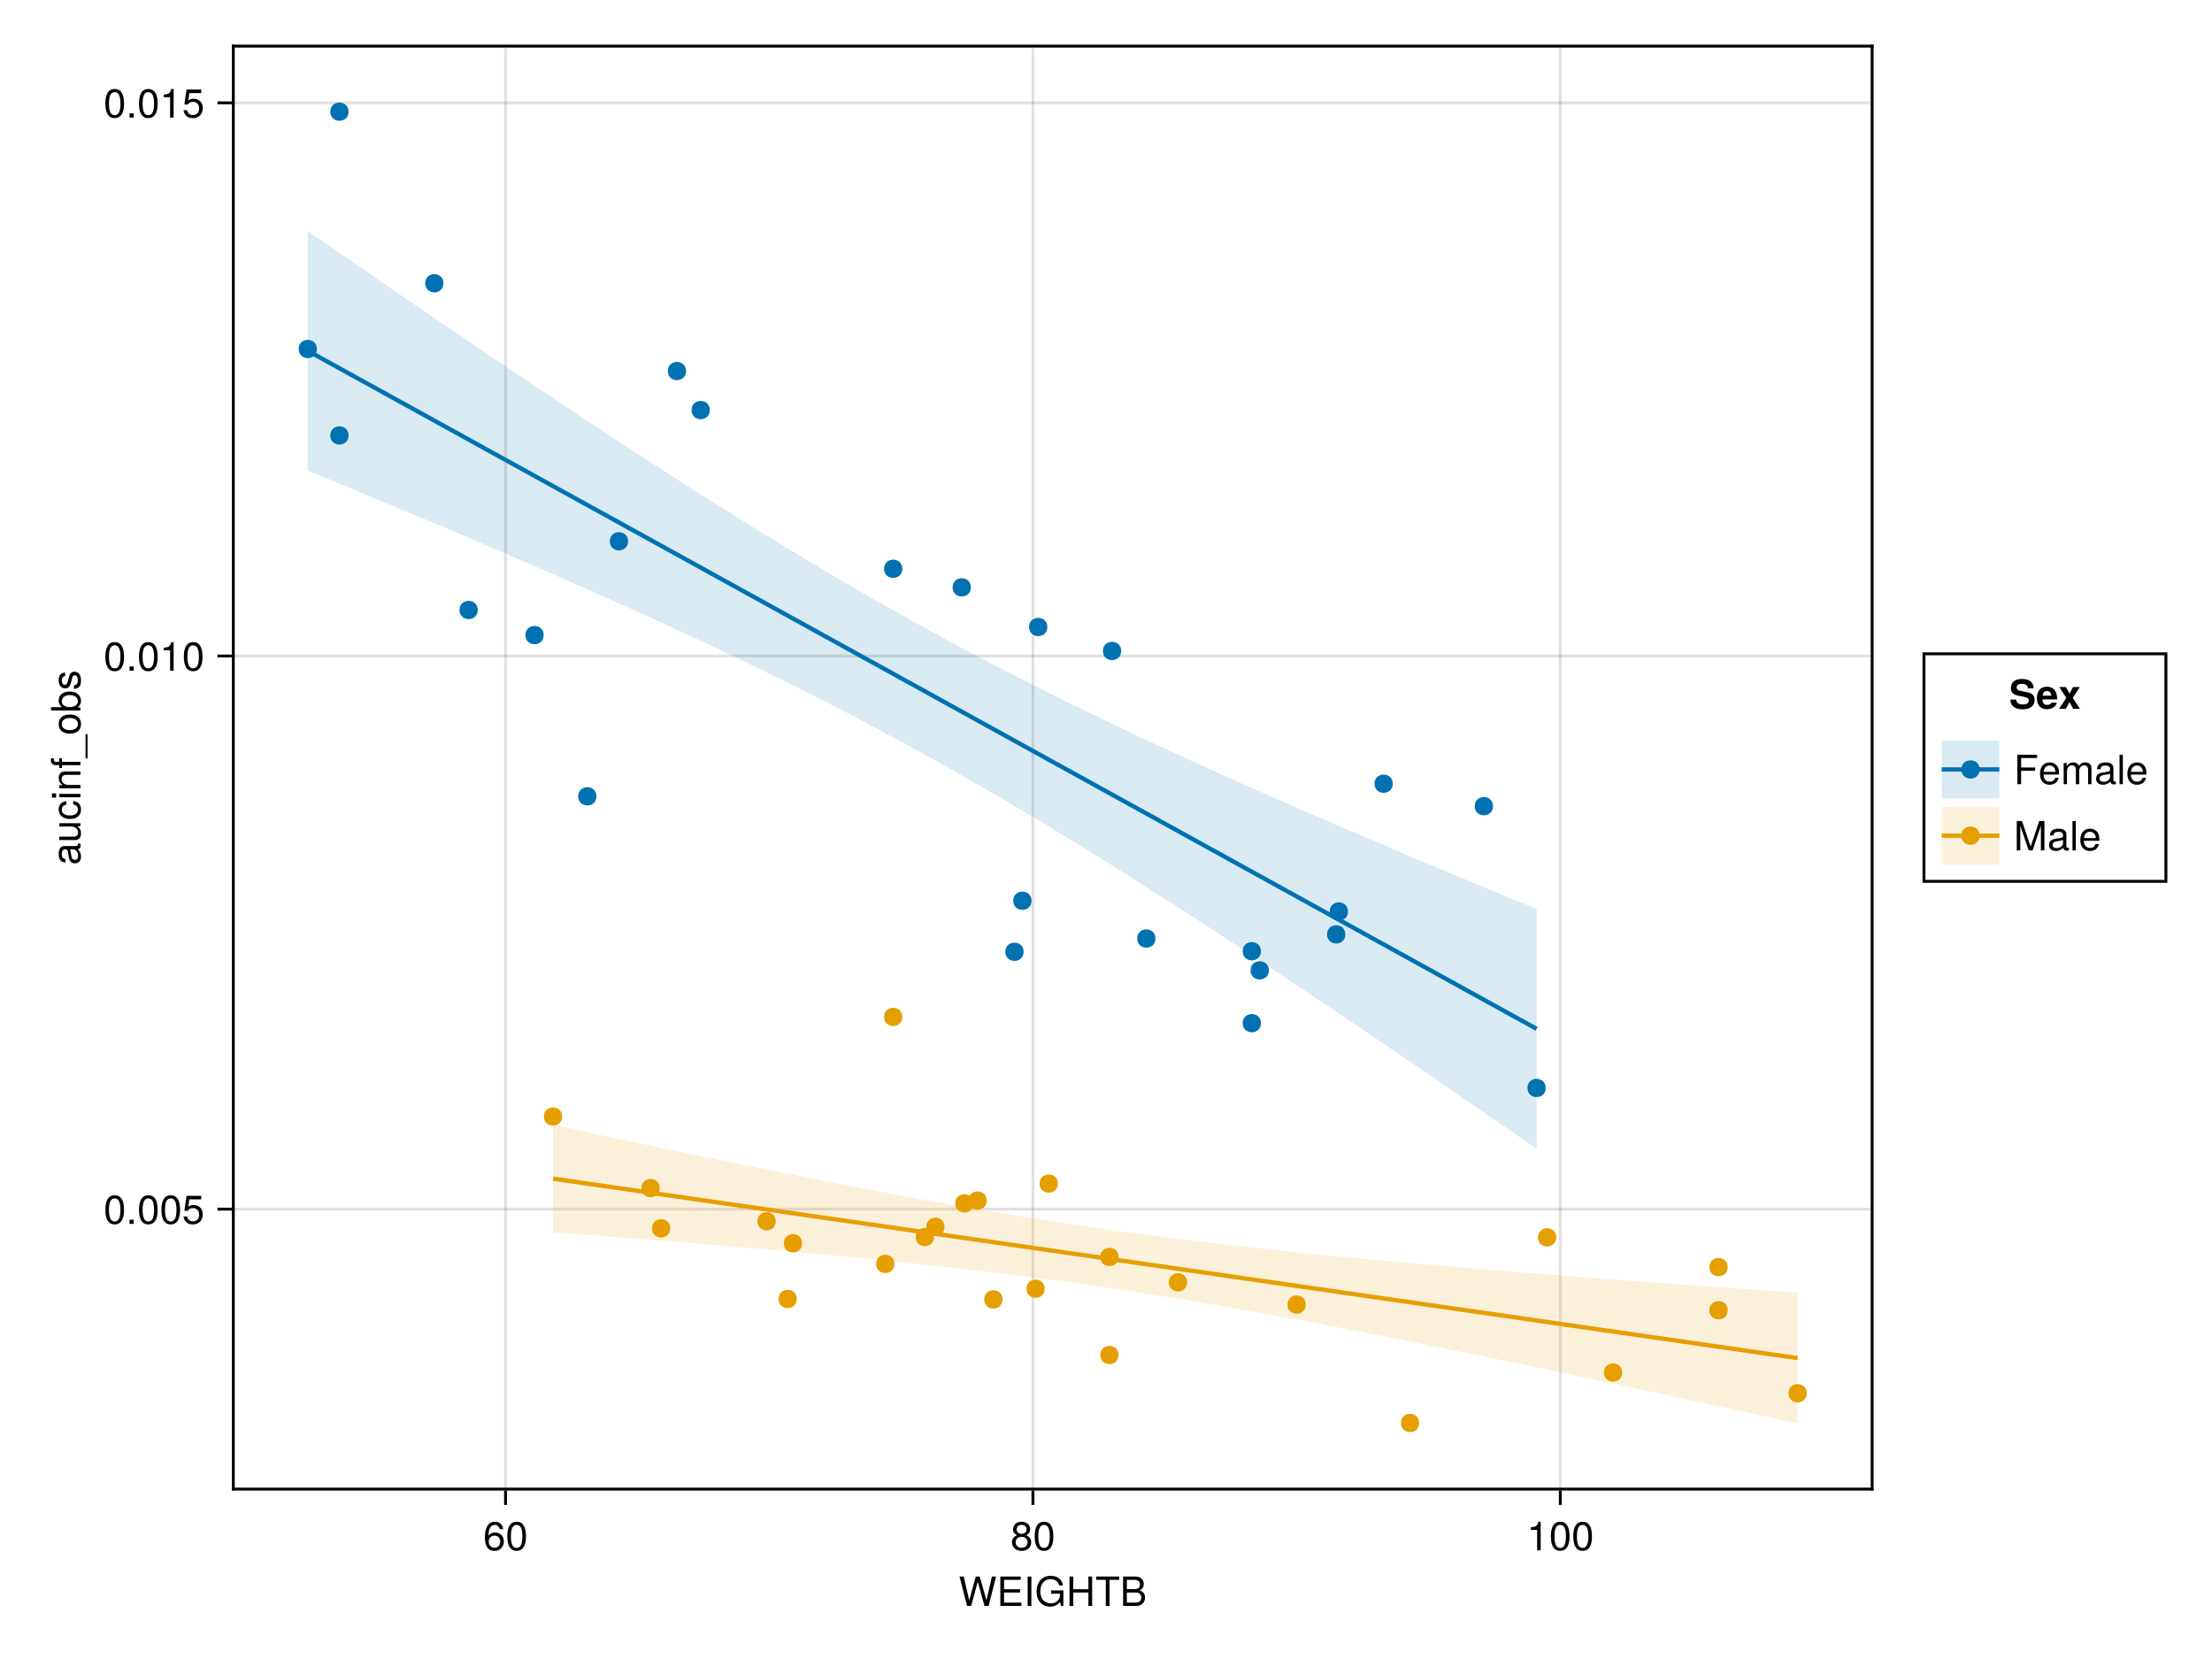 <?xml version="1.0" encoding="UTF-8"?>
<svg xmlns="http://www.w3.org/2000/svg" xmlns:xlink="http://www.w3.org/1999/xlink" width="768" height="576" viewBox="0 0 768 576">
<defs>
<g>
<g id="glyph-0-0-c105f9fd">
<path d="M 13 -10.203 C 13 -10.203 10.422 0 10.422 0 C 10.422 0 8.984 0 8.984 0 C 8.984 0 6.641 -8.391 6.641 -8.391 C 6.641 -8.391 4.359 0 4.359 0 C 4.359 0 2.922 0 2.922 0 C 2.922 0 0.312 -10.203 0.312 -10.203 C 0.312 -10.203 1.766 -10.203 1.766 -10.203 C 1.766 -10.203 3.688 -1.922 3.688 -1.922 C 3.688 -1.922 5.953 -10.203 5.953 -10.203 C 5.953 -10.203 7.344 -10.203 7.344 -10.203 C 7.344 -10.203 9.672 -1.922 9.672 -1.922 C 9.672 -1.922 11.547 -10.203 11.547 -10.203 C 11.547 -10.203 13 -10.203 13 -10.203 Z M 13 -10.203 "/>
</g>
<g id="glyph-0-1-c105f9fd">
<path d="M 8.578 0 C 8.578 0 1.266 0 1.266 0 C 1.266 0 1.266 -10.203 1.266 -10.203 C 1.266 -10.203 8.328 -10.203 8.328 -10.203 C 8.328 -10.203 8.328 -9.062 8.328 -9.062 C 8.328 -9.062 2.562 -9.062 2.562 -9.062 C 2.562 -9.062 2.562 -5.797 2.562 -5.797 C 2.562 -5.797 8.125 -5.797 8.125 -5.797 C 8.125 -5.797 8.125 -4.641 8.125 -4.641 C 8.125 -4.641 2.562 -4.641 2.562 -4.641 C 2.562 -4.641 2.562 -1.141 2.562 -1.141 C 2.562 -1.141 8.578 -1.141 8.578 -1.141 C 8.578 -1.141 8.578 0 8.578 0 Z M 8.578 0 "/>
</g>
<g id="glyph-0-2-c105f9fd">
<path d="M 2.703 0 C 2.703 0 1.406 0 1.406 0 C 1.406 0 1.406 -10.203 1.406 -10.203 C 1.406 -10.203 2.703 -10.203 2.703 -10.203 C 2.703 -10.203 2.703 0 2.703 0 Z M 2.703 0 "/>
</g>
<g id="glyph-0-3-c105f9fd">
<path d="M 9.922 0 C 9.922 0 9.094 0 9.094 0 C 9.094 0 8.781 -1.344 8.781 -1.344 C 7.781 -0.234 6.672 0.25 5.297 0.25 C 2.531 0.25 0.609 -1.859 0.609 -5 C 0.609 -8.047 2.391 -10.453 5.516 -10.453 C 7.859 -10.453 9.422 -9.188 9.781 -7.109 C 9.781 -7.109 8.453 -7.109 8.453 -7.109 C 8.172 -8.422 7.062 -9.312 5.5 -9.312 C 3.344 -9.312 1.922 -7.578 1.922 -5.062 C 1.922 -2.578 3.266 -0.891 5.578 -0.891 C 7.438 -0.891 8.781 -2.141 8.781 -3.969 C 8.781 -3.969 8.781 -4.234 8.781 -4.234 C 8.781 -4.234 5.672 -4.234 5.672 -4.234 C 5.672 -4.234 5.672 -5.391 5.672 -5.391 C 5.672 -5.391 9.922 -5.391 9.922 -5.391 C 9.922 -5.391 9.922 0 9.922 0 Z M 9.922 0 "/>
</g>
<g id="glyph-0-4-c105f9fd">
<path d="M 9.016 0 C 9.016 0 7.719 0 7.719 0 C 7.719 0 7.719 -4.641 7.719 -4.641 C 7.719 -4.641 2.469 -4.641 2.469 -4.641 C 2.469 -4.641 2.469 0 2.469 0 C 2.469 0 1.156 0 1.156 0 C 1.156 0 1.156 -10.203 1.156 -10.203 C 1.156 -10.203 2.469 -10.203 2.469 -10.203 C 2.469 -10.203 2.469 -5.797 2.469 -5.797 C 2.469 -5.797 7.719 -5.797 7.719 -5.797 C 7.719 -5.797 7.719 -10.203 7.719 -10.203 C 7.719 -10.203 9.016 -10.203 9.016 -10.203 C 9.016 -10.203 9.016 0 9.016 0 Z M 9.016 0 "/>
</g>
<g id="glyph-0-5-c105f9fd">
<path d="M 7.188 -2.797 C 7.188 -1 5.812 0.203 3.844 0.203 C 1.891 0.203 0.516 -1 0.516 -2.812 C 0.516 -3.906 1.078 -4.672 2.219 -5.219 C 1.203 -5.859 0.875 -6.359 0.875 -7.281 C 0.875 -8.828 2.094 -9.922 3.844 -9.922 C 5.609 -9.922 6.828 -8.828 6.828 -7.281 C 6.828 -6.344 6.5 -5.844 5.469 -5.219 C 6.625 -4.672 7.188 -3.906 7.188 -2.797 Z M 5.578 -7.25 C 5.578 -8.219 4.906 -8.828 3.844 -8.828 C 2.812 -8.828 2.125 -8.219 2.125 -7.266 C 2.125 -6.328 2.812 -5.719 3.844 -5.719 C 4.891 -5.719 5.578 -6.328 5.578 -7.25 Z M 5.922 -2.781 C 5.922 -3.953 5.078 -4.672 3.844 -4.672 C 2.625 -4.672 1.781 -3.953 1.781 -2.781 C 1.781 -1.625 2.625 -0.875 3.828 -0.875 C 5.078 -0.875 5.922 -1.609 5.922 -2.781 Z M 5.922 -2.781 "/>
</g>
<g id="glyph-0-6-c105f9fd">
<path d="M 7.094 -4.781 C 7.094 -1.516 5.953 0.203 3.844 0.203 C 1.719 0.203 0.609 -1.516 0.609 -4.859 C 0.609 -8.188 1.703 -9.922 3.844 -9.922 C 6 -9.922 7.094 -8.219 7.094 -4.781 Z M 5.844 -4.891 C 5.844 -7.547 5.188 -8.828 3.844 -8.828 C 2.516 -8.828 1.859 -7.562 1.859 -4.844 C 1.859 -2.125 2.516 -0.812 3.828 -0.812 C 5.188 -0.812 5.844 -2.078 5.844 -4.891 Z M 5.844 -4.891 "/>
</g>
<g id="glyph-0-7-c105f9fd">
<path d="M 8.109 -9.062 C 8.109 -9.062 2.562 -9.062 2.562 -9.062 C 2.562 -9.062 2.562 -5.797 2.562 -5.797 C 2.562 -5.797 7.438 -5.797 7.438 -5.797 C 7.438 -5.797 7.438 -4.641 7.438 -4.641 C 7.438 -4.641 2.562 -4.641 2.562 -4.641 C 2.562 -4.641 2.562 0 2.562 0 C 2.562 0 1.266 0 1.266 0 C 1.266 0 1.266 -10.203 1.266 -10.203 C 1.266 -10.203 8.109 -10.203 8.109 -10.203 C 8.109 -10.203 8.109 -9.062 8.109 -9.062 Z M 8.109 -9.062 "/>
</g>
<g id="glyph-0-8-c105f9fd">
<path d="M 10.641 0 C 10.641 0 9.484 0 9.484 0 C 9.484 0 9.484 -5.047 9.484 -5.047 C 9.484 -5.984 8.984 -6.531 8.141 -6.531 C 7.188 -6.531 6.391 -5.672 6.391 -4.609 C 6.391 -4.609 6.391 0 6.391 0 C 6.391 0 5.234 0 5.234 0 C 5.234 0 5.234 -5.047 5.234 -5.047 C 5.234 -5.984 4.75 -6.531 3.875 -6.531 C 2.922 -6.531 2.156 -5.672 2.156 -4.609 C 2.156 -4.609 2.156 0 2.156 0 C 2.156 0 1 0 1 0 C 1 0 1 -7.344 1 -7.344 C 1 -7.344 2.062 -7.344 2.062 -7.344 C 2.062 -7.344 2.062 -6.297 2.062 -6.297 C 2.688 -7.188 3.328 -7.547 4.312 -7.547 C 5.266 -7.547 5.859 -7.203 6.281 -6.422 C 6.969 -7.25 7.562 -7.547 8.547 -7.547 C 9.906 -7.547 10.641 -6.812 10.641 -5.5 C 10.641 -5.5 10.641 0 10.641 0 Z M 10.641 0 "/>
</g>
<g id="glyph-0-9-c105f9fd">
<path d="M 7.484 -0.031 C 7.109 0.062 6.938 0.094 6.688 0.094 C 6.125 0.094 5.609 -0.312 5.484 -0.875 C 4.844 -0.188 3.938 0.203 3 0.203 C 1.516 0.203 0.594 -0.578 0.594 -1.906 C 0.594 -2.797 1.016 -3.453 1.875 -3.812 C 2.328 -3.984 2.578 -4.047 4.234 -4.25 C 5.156 -4.375 5.453 -4.578 5.453 -5.062 C 5.453 -5.062 5.453 -5.375 5.453 -5.375 C 5.453 -6.078 4.859 -6.469 3.812 -6.469 C 2.719 -6.469 2.188 -6.062 2.094 -5.172 C 2.094 -5.172 0.906 -5.172 0.906 -5.172 C 0.984 -6.859 2.078 -7.547 3.844 -7.547 C 5.656 -7.547 6.609 -6.844 6.609 -5.547 C 6.609 -5.547 6.609 -1.453 6.609 -1.453 C 6.609 -1.094 6.828 -0.875 7.234 -0.875 C 7.312 -0.875 7.359 -0.875 7.484 -0.906 C 7.484 -0.906 7.484 -0.031 7.484 -0.031 Z M 5.453 -2.531 C 5.453 -2.531 5.453 -3.625 5.453 -3.625 C 5.047 -3.438 4.797 -3.391 3.562 -3.219 C 2.328 -3.031 1.812 -2.703 1.812 -1.938 C 1.812 -1.141 2.344 -0.812 3.25 -0.812 C 4.375 -0.812 5.453 -1.484 5.453 -2.531 Z M 5.453 -2.531 "/>
</g>
<g id="glyph-0-10-c105f9fd">
<path d="M 2.109 0 C 2.109 0 0.953 0 0.953 0 C 0.953 0 0.953 -10.203 0.953 -10.203 C 0.953 -10.203 2.109 -10.203 2.109 -10.203 C 2.109 -10.203 2.109 0 2.109 0 Z M 2.109 0 "/>
</g>
<g id="glyph-1-0-c105f9fd">
<path d="M 8.297 -9.062 C 8.297 -9.062 4.953 -9.062 4.953 -9.062 C 4.953 -9.062 4.953 0 4.953 0 C 4.953 0 3.656 0 3.656 0 C 3.656 0 3.656 -9.062 3.656 -9.062 C 3.656 -9.062 0.297 -9.062 0.297 -9.062 C 0.297 -9.062 0.297 -10.203 0.297 -10.203 C 0.297 -10.203 8.297 -10.203 8.297 -10.203 C 8.297 -10.203 8.297 -9.062 8.297 -9.062 Z M 8.297 -9.062 "/>
</g>
<g id="glyph-2-0-c105f9fd">
<path d="M 8.719 -2.906 C 8.719 -1.234 7.547 0 5.719 0 C 5.719 0 1.109 0 1.109 0 C 1.109 0 1.109 -10.203 1.109 -10.203 C 1.109 -10.203 5.25 -10.203 5.25 -10.203 C 7.188 -10.203 8.281 -9.094 8.281 -7.609 C 8.281 -6.578 7.781 -5.828 6.859 -5.391 C 8.156 -4.891 8.719 -4.141 8.719 -2.906 Z M 6.969 -7.438 C 6.969 -8.469 6.375 -9.062 4.922 -9.062 C 4.922 -9.062 2.406 -9.062 2.406 -9.062 C 2.406 -9.062 2.406 -5.812 2.406 -5.812 C 2.406 -5.812 4.922 -5.812 4.922 -5.812 C 6.375 -5.812 6.969 -6.391 6.969 -7.438 Z M 7.422 -2.891 C 7.422 -3.891 6.812 -4.656 5.594 -4.656 C 5.594 -4.656 2.406 -4.656 2.406 -4.656 C 2.406 -4.656 2.406 -1.141 2.406 -1.141 C 2.406 -1.141 5.594 -1.141 5.594 -1.141 C 6.812 -1.141 7.422 -1.922 7.422 -2.891 Z M 7.422 -2.891 "/>
</g>
<g id="glyph-3-0-c105f9fd">
<path d="M 7.188 -3.078 C 7.188 -1.141 5.828 0.203 3.938 0.203 C 1.672 0.203 0.609 -1.422 0.609 -4.516 C 0.609 -7.984 1.844 -9.922 4.156 -9.922 C 5.672 -9.922 6.734 -8.953 6.969 -7.344 C 6.969 -7.344 5.734 -7.344 5.734 -7.344 C 5.547 -8.281 4.938 -8.828 4.078 -8.828 C 2.656 -8.828 1.875 -7.484 1.859 -5.062 C 2.391 -5.797 3.156 -6.172 4.141 -6.172 C 5.922 -6.172 7.188 -4.922 7.188 -3.078 Z M 5.922 -2.984 C 5.922 -4.312 5.188 -5.078 3.984 -5.078 C 2.766 -5.078 1.938 -4.281 1.938 -3.047 C 1.938 -1.781 2.797 -0.875 3.953 -0.875 C 5.078 -0.875 5.922 -1.734 5.922 -2.984 Z M 5.922 -2.984 "/>
</g>
<g id="glyph-3-1-c105f9fd">
<path d="M 7.094 -4.781 C 7.094 -1.516 5.953 0.203 3.844 0.203 C 1.719 0.203 0.609 -1.516 0.609 -4.859 C 0.609 -8.188 1.703 -9.922 3.844 -9.922 C 6 -9.922 7.094 -8.219 7.094 -4.781 Z M 5.844 -4.891 C 5.844 -7.547 5.188 -8.828 3.844 -8.828 C 2.516 -8.828 1.859 -7.562 1.859 -4.844 C 1.859 -2.125 2.516 -0.812 3.828 -0.812 C 5.188 -0.812 5.844 -2.078 5.844 -4.891 Z M 5.844 -4.891 "/>
</g>
<g id="glyph-4-0-c105f9fd">
<path d="M 4.859 0 C 4.859 0 3.625 0 3.625 0 C 3.625 0 3.625 -7.062 3.625 -7.062 C 3.625 -7.062 1.422 -7.062 1.422 -7.062 C 1.422 -7.062 1.422 -7.953 1.422 -7.953 C 3.328 -8.188 3.609 -8.406 4.047 -9.922 C 4.047 -9.922 4.859 -9.922 4.859 -9.922 C 4.859 -9.922 4.859 0 4.859 0 Z M 4.859 0 "/>
</g>
<g id="glyph-4-1-c105f9fd">
<path d="M 7.188 -3.328 C 7.188 -3.328 1.781 -3.328 1.781 -3.328 C 1.812 -1.656 2.719 -0.875 3.938 -0.875 C 4.875 -0.875 5.531 -1.266 5.859 -2.219 C 5.859 -2.219 7.031 -2.219 7.031 -2.219 C 6.734 -0.734 5.578 0.203 3.891 0.203 C 1.828 0.203 0.562 -1.219 0.562 -3.625 C 0.562 -6.031 1.875 -7.547 3.922 -7.547 C 5.297 -7.547 6.406 -6.812 6.891 -5.609 C 7.094 -5.062 7.188 -4.391 7.188 -3.328 Z M 5.938 -4.375 C 5.938 -5.516 5.047 -6.469 3.906 -6.469 C 2.734 -6.469 1.906 -5.594 1.812 -4.281 C 1.812 -4.281 5.922 -4.281 5.922 -4.281 C 5.938 -4.312 5.938 -4.375 5.938 -4.375 Z M 5.938 -4.375 "/>
</g>
<g id="glyph-5-0-c105f9fd">
<path d="M 7.094 -4.781 C 7.094 -1.516 5.953 0.203 3.844 0.203 C 1.719 0.203 0.609 -1.516 0.609 -4.859 C 0.609 -8.188 1.703 -9.922 3.844 -9.922 C 6 -9.922 7.094 -8.219 7.094 -4.781 Z M 5.844 -4.891 C 5.844 -7.547 5.188 -8.828 3.844 -8.828 C 2.516 -8.828 1.859 -7.562 1.859 -4.844 C 1.859 -2.125 2.516 -0.812 3.828 -0.812 C 5.188 -0.812 5.844 -2.078 5.844 -4.891 Z M 5.844 -4.891 "/>
</g>
<g id="glyph-6-0-c105f9fd">
<path d="M -0.031 -7.484 C 0.062 -7.109 0.094 -6.938 0.094 -6.688 C 0.094 -6.125 -0.312 -5.609 -0.875 -5.484 C -0.188 -4.844 0.203 -3.938 0.203 -3 C 0.203 -1.516 -0.578 -0.594 -1.906 -0.594 C -2.797 -0.594 -3.453 -1.016 -3.812 -1.875 C -3.984 -2.328 -4.047 -2.578 -4.25 -4.234 C -4.375 -5.156 -4.578 -5.453 -5.062 -5.453 C -5.062 -5.453 -5.375 -5.453 -5.375 -5.453 C -6.078 -5.453 -6.469 -4.859 -6.469 -3.812 C -6.469 -2.719 -6.062 -2.188 -5.172 -2.094 C -5.172 -2.094 -5.172 -0.906 -5.172 -0.906 C -6.859 -0.984 -7.547 -2.078 -7.547 -3.844 C -7.547 -5.656 -6.844 -6.609 -5.547 -6.609 C -5.547 -6.609 -1.453 -6.609 -1.453 -6.609 C -1.094 -6.609 -0.875 -6.828 -0.875 -7.234 C -0.875 -7.312 -0.875 -7.359 -0.906 -7.484 C -0.906 -7.484 -0.031 -7.484 -0.031 -7.484 Z M -2.531 -5.453 C -2.531 -5.453 -3.625 -5.453 -3.625 -5.453 C -3.438 -5.047 -3.391 -4.797 -3.219 -3.562 C -3.031 -2.328 -2.703 -1.812 -1.938 -1.812 C -1.141 -1.812 -0.812 -2.344 -0.812 -3.25 C -0.812 -4.375 -1.484 -5.453 -2.531 -5.453 Z M -2.531 -5.453 "/>
</g>
<g id="glyph-6-1-c105f9fd">
<path d="M -2.516 -6.672 C -0.844 -6.531 0.203 -5.438 0.203 -3.688 C 0.203 -1.688 -1.234 -0.438 -3.594 -0.438 C -6.031 -0.438 -7.547 -1.719 -7.547 -3.703 C -7.547 -5.328 -6.656 -6.453 -4.875 -6.594 C -4.875 -6.594 -4.875 -5.422 -4.875 -5.422 C -5.891 -5.281 -6.469 -4.656 -6.469 -3.688 C -6.469 -2.406 -5.438 -1.656 -3.594 -1.656 C -1.859 -1.656 -0.875 -2.422 -0.875 -3.703 C -0.875 -4.703 -1.344 -5.312 -2.516 -5.5 C -2.516 -5.5 -2.516 -6.672 -2.516 -6.672 Z M -2.516 -6.672 "/>
</g>
<g id="glyph-6-2-c105f9fd">
<path d="M 0 -2.141 C 0 -2.141 0 -0.984 0 -0.984 C 0 -0.984 -7.344 -0.984 -7.344 -0.984 C -7.344 -0.984 -7.344 -2.141 -7.344 -2.141 C -7.344 -2.141 0 -2.141 0 -2.141 Z M -8.438 -2.297 C -8.438 -2.297 -8.438 -0.844 -8.438 -0.844 C -8.438 -0.844 -9.891 -0.844 -9.891 -0.844 C -9.891 -0.844 -9.891 -2.297 -9.891 -2.297 C -9.891 -2.297 -8.438 -2.297 -8.438 -2.297 Z M -8.438 -2.297 "/>
</g>
<g id="glyph-6-3-c105f9fd">
<path d="M 0 -6.812 C 0 -6.812 0 -5.656 0 -5.656 C 0 -5.656 -5.078 -5.656 -5.078 -5.656 C -5.969 -5.656 -6.531 -5.062 -6.531 -4.141 C -6.531 -2.953 -5.547 -2.141 -4.047 -2.141 C -4.047 -2.141 0 -2.141 0 -2.141 C 0 -2.141 0 -0.984 0 -0.984 C 0 -0.984 -7.344 -0.984 -7.344 -0.984 C -7.344 -0.984 -7.344 -2.062 -7.344 -2.062 C -7.344 -2.062 -6.109 -2.062 -6.109 -2.062 C -7.125 -2.703 -7.547 -3.406 -7.547 -4.5 C -7.547 -5.906 -6.766 -6.812 -5.547 -6.812 C -5.547 -6.812 0 -6.812 0 -6.812 Z M 0 -6.812 "/>
</g>
<g id="glyph-6-4-c105f9fd">
<path d="M -6.391 -3.609 C -6.391 -3.609 -6.391 -2.391 -6.391 -2.391 C -6.391 -2.391 0 -2.391 0 -2.391 C 0 -2.391 0 -1.234 0 -1.234 C 0 -1.234 -6.391 -1.234 -6.391 -1.234 C -6.391 -1.234 -6.391 -0.25 -6.391 -0.25 C -6.391 -0.25 -7.344 -0.25 -7.344 -0.25 C -7.344 -0.25 -7.344 -1.234 -7.344 -1.234 C -7.344 -1.234 -8.578 -1.234 -8.578 -1.234 C -9.625 -1.234 -10.25 -1.875 -10.25 -2.953 C -10.25 -3.188 -10.234 -3.344 -10.172 -3.609 C -10.172 -3.609 -9.219 -3.609 -9.219 -3.609 C -9.219 -3.344 -9.219 -3.297 -9.219 -3.203 C -9.219 -2.672 -8.969 -2.391 -8.484 -2.391 C -8.484 -2.391 -7.344 -2.391 -7.344 -2.391 C -7.344 -2.391 -7.344 -3.609 -7.344 -3.609 C -7.344 -3.609 -6.391 -3.609 -6.391 -3.609 Z M -6.391 -3.609 "/>
</g>
<g id="glyph-7-0-c105f9fd">
<path d="M 0 -6.75 C 0 -6.75 0 -5.703 0 -5.703 C 0 -5.703 -1.141 -5.703 -1.141 -5.703 C -0.172 -5.016 0.203 -4.328 0.203 -3.25 C 0.203 -1.812 -0.578 -0.906 -1.797 -0.906 C -1.797 -0.906 -7.344 -0.906 -7.344 -0.906 C -7.344 -0.906 -7.344 -2.078 -7.344 -2.078 C -7.344 -2.078 -2.25 -2.078 -2.25 -2.078 C -1.375 -2.078 -0.812 -2.656 -0.812 -3.578 C -0.812 -4.797 -1.797 -5.594 -3.297 -5.594 C -3.297 -5.594 -7.344 -5.594 -7.344 -5.594 C -7.344 -5.594 -7.344 -6.75 -7.344 -6.75 C -7.344 -6.75 0 -6.75 0 -6.75 Z M 0 -6.75 "/>
</g>
<g id="glyph-8-0-c105f9fd">
<path d="M 2.484 -8.094 C 2.484 -8.094 2.484 0.312 2.484 0.312 C 2.484 0.312 1.781 0.312 1.781 0.312 C 1.781 0.312 1.781 -8.094 1.781 -8.094 C 1.781 -8.094 2.484 -8.094 2.484 -8.094 Z M 2.484 -8.094 "/>
</g>
<g id="glyph-9-0-c105f9fd">
<path d="M -3.609 -7.141 C -1.203 -7.141 0.203 -5.875 0.203 -3.828 C 0.203 -1.734 -1.203 -0.5 -3.672 -0.5 C -6.125 -0.5 -7.547 -1.75 -7.547 -3.812 C -7.547 -5.922 -6.141 -7.141 -3.609 -7.141 Z M -3.625 -5.922 C -5.453 -5.922 -6.469 -5.141 -6.469 -3.828 C -6.469 -2.516 -5.438 -1.719 -3.672 -1.719 C -1.891 -1.719 -0.875 -2.516 -0.875 -3.828 C -0.875 -5.109 -1.906 -5.922 -3.625 -5.922 Z M -3.625 -5.922 "/>
</g>
<g id="glyph-10-0-c105f9fd">
<path d="M -3.75 -7.328 C -1.375 -7.328 0.203 -6.062 0.203 -4.125 C 0.203 -3.109 -0.203 -2.359 -1.047 -1.812 C -1.047 -1.812 0 -1.812 0 -1.812 C 0 -1.812 0 -0.75 0 -0.75 C 0 -0.75 -10.203 -0.75 -10.203 -0.75 C -10.203 -0.75 -10.203 -1.922 -10.203 -1.922 C -10.203 -1.922 -6.344 -1.922 -6.344 -1.922 C -7.172 -2.469 -7.547 -3.172 -7.547 -4.188 C -7.547 -6.125 -6.125 -7.328 -3.75 -7.328 Z M -3.688 -6.109 C -5.312 -6.109 -6.453 -5.266 -6.453 -3.969 C -6.516 -2.734 -5.391 -1.922 -3.672 -1.922 C -2 -1.922 -0.875 -2.734 -0.875 -3.969 C -0.875 -5.234 -2.016 -6.109 -3.688 -6.109 Z M -3.688 -6.109 "/>
</g>
<g id="glyph-11-0-c105f9fd">
<path d="M -2.062 -6.422 C -0.641 -6.422 0.203 -5.25 0.203 -3.406 C 0.203 -1.484 -0.547 -0.531 -2.234 -0.469 C -2.234 -0.469 -2.234 -1.703 -2.234 -1.703 C -1.125 -1.859 -0.875 -2.453 -0.875 -3.5 C -0.875 -4.516 -1.281 -5.203 -1.953 -5.203 C -2.484 -5.203 -2.734 -4.891 -2.922 -4.078 C -2.922 -4.078 -3.188 -2.984 -3.188 -2.984 C -3.609 -1.25 -4.156 -0.656 -5.312 -0.656 C -6.656 -0.656 -7.547 -1.766 -7.547 -3.469 C -7.547 -5.172 -6.734 -6.125 -5.297 -6.125 C -5.297 -6.125 -5.297 -4.906 -5.297 -4.906 C -6.062 -4.875 -6.469 -4.375 -6.469 -3.438 C -6.469 -2.484 -6.031 -1.875 -5.359 -1.875 C -4.844 -1.875 -4.531 -2.281 -4.312 -3.234 C -4.312 -3.234 -4.047 -4.359 -4.047 -4.359 C -3.703 -5.812 -3.156 -6.422 -2.062 -6.422 Z M -2.062 -6.422 "/>
</g>
<g id="glyph-12-0-c105f9fd">
<path d="M 7.094 -4.781 C 7.094 -1.516 5.953 0.203 3.844 0.203 C 1.719 0.203 0.609 -1.516 0.609 -4.859 C 0.609 -8.188 1.703 -9.922 3.844 -9.922 C 6 -9.922 7.094 -8.219 7.094 -4.781 Z M 5.844 -4.891 C 5.844 -7.547 5.188 -8.828 3.844 -8.828 C 2.516 -8.828 1.859 -7.562 1.859 -4.844 C 1.859 -2.125 2.516 -0.812 3.828 -0.812 C 5.188 -0.812 5.844 -2.078 5.844 -4.891 Z M 5.844 -4.891 "/>
</g>
<g id="glyph-12-1-c105f9fd">
<path d="M 2.672 0 C 2.672 0 1.219 0 1.219 0 C 1.219 0 1.219 -1.453 1.219 -1.453 C 1.219 -1.453 2.672 -1.453 2.672 -1.453 C 2.672 -1.453 2.672 0 2.672 0 Z M 2.672 0 "/>
</g>
<g id="glyph-12-2-c105f9fd">
<path d="M 7.188 -3.297 C 7.188 -1.188 5.781 0.203 3.781 0.203 C 2.016 0.203 0.891 -0.578 0.484 -2.547 C 0.484 -2.547 1.719 -2.547 1.719 -2.547 C 2.016 -1.422 2.672 -0.875 3.75 -0.875 C 5.094 -0.875 5.922 -1.688 5.922 -3.125 C 5.922 -4.594 5.078 -5.453 3.75 -5.453 C 2.984 -5.453 2.5 -5.203 1.938 -4.516 C 1.938 -4.516 0.797 -4.516 0.797 -4.516 C 0.797 -4.516 1.547 -9.719 1.547 -9.719 C 1.547 -9.719 6.656 -9.719 6.656 -9.719 C 6.656 -9.719 6.656 -8.5 6.656 -8.5 C 6.656 -8.5 2.531 -8.5 2.531 -8.5 C 2.531 -8.5 2.141 -5.938 2.141 -5.938 C 2.719 -6.359 3.281 -6.531 3.969 -6.531 C 5.875 -6.531 7.188 -5.25 7.188 -3.297 Z M 7.188 -3.297 "/>
</g>
<g id="glyph-13-0-c105f9fd">
<path d="M 7.094 -4.781 C 7.094 -1.516 5.953 0.203 3.844 0.203 C 1.719 0.203 0.609 -1.516 0.609 -4.859 C 0.609 -8.188 1.703 -9.922 3.844 -9.922 C 6 -9.922 7.094 -8.219 7.094 -4.781 Z M 5.844 -4.891 C 5.844 -7.547 5.188 -8.828 3.844 -8.828 C 2.516 -8.828 1.859 -7.562 1.859 -4.844 C 1.859 -2.125 2.516 -0.812 3.828 -0.812 C 5.188 -0.812 5.844 -2.078 5.844 -4.891 Z M 5.844 -4.891 "/>
</g>
<g id="glyph-13-1-c105f9fd">
<path d="M 2.672 0 C 2.672 0 1.219 0 1.219 0 C 1.219 0 1.219 -1.453 1.219 -1.453 C 1.219 -1.453 2.672 -1.453 2.672 -1.453 C 2.672 -1.453 2.672 0 2.672 0 Z M 2.672 0 "/>
</g>
<g id="glyph-13-2-c105f9fd">
<path d="M 4.859 0 C 4.859 0 3.625 0 3.625 0 C 3.625 0 3.625 -7.062 3.625 -7.062 C 3.625 -7.062 1.422 -7.062 1.422 -7.062 C 1.422 -7.062 1.422 -7.953 1.422 -7.953 C 3.328 -8.188 3.609 -8.406 4.047 -9.922 C 4.047 -9.922 4.859 -9.922 4.859 -9.922 C 4.859 -9.922 4.859 0 4.859 0 Z M 4.859 0 "/>
</g>
<g id="glyph-14-0-c105f9fd">
<path d="M 7.094 -4.781 C 7.094 -1.516 5.953 0.203 3.844 0.203 C 1.719 0.203 0.609 -1.516 0.609 -4.859 C 0.609 -8.188 1.703 -9.922 3.844 -9.922 C 6 -9.922 7.094 -8.219 7.094 -4.781 Z M 5.844 -4.891 C 5.844 -7.547 5.188 -8.828 3.844 -8.828 C 2.516 -8.828 1.859 -7.562 1.859 -4.844 C 1.859 -2.125 2.516 -0.812 3.828 -0.812 C 5.188 -0.812 5.844 -2.078 5.844 -4.891 Z M 5.844 -4.891 "/>
</g>
<g id="glyph-14-1-c105f9fd">
<path d="M 2.672 0 C 2.672 0 1.219 0 1.219 0 C 1.219 0 1.219 -1.453 1.219 -1.453 C 1.219 -1.453 2.672 -1.453 2.672 -1.453 C 2.672 -1.453 2.672 0 2.672 0 Z M 2.672 0 "/>
</g>
<g id="glyph-14-2-c105f9fd">
<path d="M 4.859 0 C 4.859 0 3.625 0 3.625 0 C 3.625 0 3.625 -7.062 3.625 -7.062 C 3.625 -7.062 1.422 -7.062 1.422 -7.062 C 1.422 -7.062 1.422 -7.953 1.422 -7.953 C 3.328 -8.188 3.609 -8.406 4.047 -9.922 C 4.047 -9.922 4.859 -9.922 4.859 -9.922 C 4.859 -9.922 4.859 0 4.859 0 Z M 4.859 0 "/>
</g>
<g id="glyph-14-3-c105f9fd">
<path d="M 7.188 -3.297 C 7.188 -1.188 5.781 0.203 3.781 0.203 C 2.016 0.203 0.891 -0.578 0.484 -2.547 C 0.484 -2.547 1.719 -2.547 1.719 -2.547 C 2.016 -1.422 2.672 -0.875 3.75 -0.875 C 5.094 -0.875 5.922 -1.688 5.922 -3.125 C 5.922 -4.594 5.078 -5.453 3.75 -5.453 C 2.984 -5.453 2.5 -5.203 1.938 -4.516 C 1.938 -4.516 0.797 -4.516 0.797 -4.516 C 0.797 -4.516 1.547 -9.719 1.547 -9.719 C 1.547 -9.719 6.656 -9.719 6.656 -9.719 C 6.656 -9.719 6.656 -8.5 6.656 -8.5 C 6.656 -8.5 2.531 -8.5 2.531 -8.5 C 2.531 -8.5 2.141 -5.938 2.141 -5.938 C 2.719 -6.359 3.281 -6.531 3.969 -6.531 C 5.875 -6.531 7.188 -5.25 7.188 -3.297 Z M 7.188 -3.297 "/>
</g>
<g id="glyph-15-0-c105f9fd">
<path d="M 8.859 -3.062 C 8.859 -1 7.312 0.172 4.672 0.172 C 2.078 0.172 0.453 -1.016 0.453 -3.203 C 0.453 -3.203 2.484 -3.203 2.484 -3.203 C 2.484 -2.109 3.359 -1.516 4.781 -1.516 C 6.062 -1.516 6.844 -1.953 6.844 -2.812 C 6.844 -3.641 6.328 -3.938 4.922 -4.219 C 4.922 -4.219 3.5 -4.5 3.5 -4.5 C 1.422 -4.906 0.625 -5.641 0.625 -7.234 C 0.625 -9.219 2.047 -10.375 4.5 -10.375 C 6.984 -10.375 8.5 -9.25 8.5 -7.094 C 8.5 -7.094 6.531 -7.094 6.531 -7.094 C 6.531 -8.141 5.719 -8.688 4.391 -8.688 C 3.312 -8.688 2.625 -8.203 2.625 -7.438 C 2.625 -6.688 3.062 -6.391 4.562 -6.109 C 4.562 -6.109 6.156 -5.797 6.156 -5.797 C 8.047 -5.438 8.859 -4.672 8.859 -3.062 Z M 8.859 -3.062 "/>
</g>
<g id="glyph-15-1-c105f9fd">
<path d="M 7.344 -3.5 C 7.344 -3.5 7.344 -3.266 7.344 -3.266 C 7.344 -3.266 2.266 -3.266 2.266 -3.266 C 2.328 -1.797 2.906 -1.375 3.844 -1.375 C 4.547 -1.375 5.172 -1.578 5.328 -2.125 C 5.328 -2.125 7.266 -2.125 7.266 -2.125 C 6.828 -0.641 5.453 0.125 3.766 0.125 C 1.625 0.125 0.312 -1.266 0.312 -3.688 C 0.312 -6.219 1.641 -7.688 3.812 -7.688 C 6.031 -7.688 7.344 -6.109 7.344 -3.5 Z M 5.312 -4.562 C 5.203 -5.641 4.625 -6.188 3.781 -6.188 C 2.906 -6.188 2.422 -5.609 2.297 -4.562 C 2.297 -4.562 5.312 -4.562 5.312 -4.562 Z M 5.312 -4.562 "/>
</g>
<g id="glyph-16-0-c105f9fd">
<path d="M 7.484 0 C 7.484 0 5.141 0 5.141 0 C 5.141 0 3.859 -2.359 3.859 -2.359 C 3.859 -2.359 2.578 0 2.578 0 C 2.578 0 0.219 0 0.219 0 C 0.219 0 2.75 -3.812 2.75 -3.812 C 2.75 -3.812 0.281 -7.562 0.281 -7.562 C 0.281 -7.562 2.625 -7.562 2.625 -7.562 C 2.625 -7.562 3.859 -5.281 3.859 -5.281 C 3.859 -5.281 5.078 -7.562 5.078 -7.562 C 5.078 -7.562 7.438 -7.562 7.438 -7.562 C 7.438 -7.562 4.969 -3.812 4.969 -3.812 C 4.969 -3.812 7.484 0 7.484 0 Z M 7.484 0 "/>
</g>
<g id="glyph-17-0-c105f9fd">
<path d="M 10.656 0 C 10.656 0 9.422 0 9.422 0 C 9.422 0 9.422 -8.547 9.422 -8.547 C 9.422 -8.547 6.547 0 6.547 0 C 6.547 0 5.188 0 5.188 0 C 5.188 0 2.281 -8.547 2.281 -8.547 C 2.281 -8.547 2.281 0 2.281 0 C 2.281 0 1.047 0 1.047 0 C 1.047 0 1.047 -10.203 1.047 -10.203 C 1.047 -10.203 2.859 -10.203 2.859 -10.203 C 2.859 -10.203 5.875 -1.312 5.875 -1.312 C 5.875 -1.312 8.844 -10.203 8.844 -10.203 C 8.844 -10.203 10.656 -10.203 10.656 -10.203 C 10.656 -10.203 10.656 0 10.656 0 Z M 10.656 0 "/>
</g>
<g id="glyph-17-1-c105f9fd">
<path d="M 7.484 -0.031 C 7.109 0.062 6.938 0.094 6.688 0.094 C 6.125 0.094 5.609 -0.312 5.484 -0.875 C 4.844 -0.188 3.938 0.203 3 0.203 C 1.516 0.203 0.594 -0.578 0.594 -1.906 C 0.594 -2.797 1.016 -3.453 1.875 -3.812 C 2.328 -3.984 2.578 -4.047 4.234 -4.25 C 5.156 -4.375 5.453 -4.578 5.453 -5.062 C 5.453 -5.062 5.453 -5.375 5.453 -5.375 C 5.453 -6.078 4.859 -6.469 3.812 -6.469 C 2.719 -6.469 2.188 -6.062 2.094 -5.172 C 2.094 -5.172 0.906 -5.172 0.906 -5.172 C 0.984 -6.859 2.078 -7.547 3.844 -7.547 C 5.656 -7.547 6.609 -6.844 6.609 -5.547 C 6.609 -5.547 6.609 -1.453 6.609 -1.453 C 6.609 -1.094 6.828 -0.875 7.234 -0.875 C 7.312 -0.875 7.359 -0.875 7.484 -0.906 C 7.484 -0.906 7.484 -0.031 7.484 -0.031 Z M 5.453 -2.531 C 5.453 -2.531 5.453 -3.625 5.453 -3.625 C 5.047 -3.438 4.797 -3.391 3.562 -3.219 C 2.328 -3.031 1.812 -2.703 1.812 -1.938 C 1.812 -1.141 2.344 -0.812 3.25 -0.812 C 4.375 -0.812 5.453 -1.484 5.453 -2.531 Z M 5.453 -2.531 "/>
</g>
<g id="glyph-18-0-c105f9fd">
<path d="M 2.109 0 C 2.109 0 0.953 0 0.953 0 C 0.953 0 0.953 -10.203 0.953 -10.203 C 0.953 -10.203 2.109 -10.203 2.109 -10.203 C 2.109 -10.203 2.109 0 2.109 0 Z M 2.109 0 "/>
</g>
<g id="glyph-18-1-c105f9fd">
<path d="M 7.188 -3.328 C 7.188 -3.328 1.781 -3.328 1.781 -3.328 C 1.812 -1.656 2.719 -0.875 3.938 -0.875 C 4.875 -0.875 5.531 -1.266 5.859 -2.219 C 5.859 -2.219 7.031 -2.219 7.031 -2.219 C 6.734 -0.734 5.578 0.203 3.891 0.203 C 1.828 0.203 0.562 -1.219 0.562 -3.625 C 0.562 -6.031 1.875 -7.547 3.922 -7.547 C 5.297 -7.547 6.406 -6.812 6.891 -5.609 C 7.094 -5.062 7.188 -4.391 7.188 -3.328 Z M 5.938 -4.375 C 5.938 -5.516 5.047 -6.469 3.906 -6.469 C 2.734 -6.469 1.906 -5.594 1.812 -4.281 C 1.812 -4.281 5.922 -4.281 5.922 -4.281 C 5.938 -4.312 5.938 -4.375 5.938 -4.375 Z M 5.938 -4.375 "/>
</g>
</g>
</defs>
<rect x="-76.8" y="-57.6" width="921.6" height="691.2" fill="rgb(100%, 100%, 100%)" fill-opacity="1"/>
<path fill-rule="nonzero" fill="rgb(100%, 100%, 100%)" fill-opacity="1" d="M 81 517 L 650 517 L 650 16 L 81 16 Z M 81 517 "/>
<path fill="none" stroke-width="1" stroke-linecap="butt" stroke-linejoin="miter" stroke="rgb(0%, 0%, 0%)" stroke-opacity="0.12" stroke-miterlimit="1.155" d="M 175.527 517 L 175.527 16 "/>
<path fill="none" stroke-width="1" stroke-linecap="butt" stroke-linejoin="miter" stroke="rgb(0%, 0%, 0%)" stroke-opacity="0.12" stroke-miterlimit="1.155" d="M 358.633 517 L 358.633 16 "/>
<path fill="none" stroke-width="1" stroke-linecap="butt" stroke-linejoin="miter" stroke="rgb(0%, 0%, 0%)" stroke-opacity="0.12" stroke-miterlimit="1.155" d="M 541.738 517 L 541.738 16 "/>
<path fill="none" stroke-width="1" stroke-linecap="butt" stroke-linejoin="miter" stroke="rgb(0%, 0%, 0%)" stroke-opacity="0.12" stroke-miterlimit="1.155" d="M 81 419.809 L 650 419.809 "/>
<path fill="none" stroke-width="1" stroke-linecap="butt" stroke-linejoin="miter" stroke="rgb(0%, 0%, 0%)" stroke-opacity="0.12" stroke-miterlimit="1.155" d="M 81 227.758 L 650 227.758 "/>
<path fill="none" stroke-width="1" stroke-linecap="butt" stroke-linejoin="miter" stroke="rgb(0%, 0%, 0%)" stroke-opacity="0.12" stroke-miterlimit="1.155" d="M 81 35.707 L 650 35.707 "/>
<g fill="rgb(0%, 0%, 0%)" fill-opacity="1">
<use xlink:href="#glyph-0-0-c105f9fd" x="332.831" y="557.568"/>
</g>
<g fill="rgb(0%, 0%, 0%)" fill-opacity="1">
<use xlink:href="#glyph-0-1-c105f9fd" x="346.047" y="557.568"/>
</g>
<g fill="rgb(0%, 0%, 0%)" fill-opacity="1">
<use xlink:href="#glyph-0-2-c105f9fd" x="355.385" y="557.568"/>
</g>
<g fill="rgb(0%, 0%, 0%)" fill-opacity="1">
<use xlink:href="#glyph-0-3-c105f9fd" x="359.277" y="557.568"/>
</g>
<g fill="rgb(0%, 0%, 0%)" fill-opacity="1">
<use xlink:href="#glyph-0-4-c105f9fd" x="370.169" y="557.568"/>
</g>
<g fill="rgb(0%, 0%, 0%)" fill-opacity="1">
<use xlink:href="#glyph-1-0-c105f9fd" x="380.277" y="557.568"/>
</g>
<g fill="rgb(0%, 0%, 0%)" fill-opacity="1">
<use xlink:href="#glyph-2-0-c105f9fd" x="388.831" y="557.568"/>
</g>
<g fill="rgb(0%, 0%, 0%)" fill-opacity="1">
<use xlink:href="#glyph-3-0-c105f9fd" x="167.744" y="538.258"/>
</g>
<g fill="rgb(0%, 0%, 0%)" fill-opacity="1">
<use xlink:href="#glyph-3-1-c105f9fd" x="175.528" y="538.258"/>
</g>
<g fill="rgb(0%, 0%, 0%)" fill-opacity="1">
<use xlink:href="#glyph-0-5-c105f9fd" x="350.85" y="538.258"/>
</g>
<g fill="rgb(0%, 0%, 0%)" fill-opacity="1">
<use xlink:href="#glyph-0-6-c105f9fd" x="358.634" y="538.258"/>
</g>
<g fill="rgb(0%, 0%, 0%)" fill-opacity="1">
<use xlink:href="#glyph-4-0-c105f9fd" x="530.063" y="538.258"/>
</g>
<g fill="rgb(0%, 0%, 0%)" fill-opacity="1">
<use xlink:href="#glyph-5-0-c105f9fd" x="537.847" y="538.258"/>
</g>
<g fill="rgb(0%, 0%, 0%)" fill-opacity="1">
<use xlink:href="#glyph-0-6-c105f9fd" x="545.631" y="538.258"/>
</g>
<g fill="rgb(0%, 0%, 0%)" fill-opacity="1">
<use xlink:href="#glyph-6-0-c105f9fd" x="27.92" y="300.352"/>
</g>
<g fill="rgb(0%, 0%, 0%)" fill-opacity="1">
<use xlink:href="#glyph-7-0-c105f9fd" x="27.92" y="292.568"/>
</g>
<g fill="rgb(0%, 0%, 0%)" fill-opacity="1">
<use xlink:href="#glyph-6-1-c105f9fd" x="27.92" y="284.784"/>
</g>
<g fill="rgb(0%, 0%, 0%)" fill-opacity="1">
<use xlink:href="#glyph-6-2-c105f9fd" x="27.92" y="277.784"/>
</g>
<g fill="rgb(0%, 0%, 0%)" fill-opacity="1">
<use xlink:href="#glyph-6-3-c105f9fd" x="27.92" y="274.676"/>
</g>
<g fill="rgb(0%, 0%, 0%)" fill-opacity="1">
<use xlink:href="#glyph-6-4-c105f9fd" x="27.92" y="266.892"/>
</g>
<g fill="rgb(0%, 0%, 0%)" fill-opacity="1">
<use xlink:href="#glyph-8-0-c105f9fd" x="27.92" y="263"/>
</g>
<g fill="rgb(0%, 0%, 0%)" fill-opacity="1">
<use xlink:href="#glyph-9-0-c105f9fd" x="27.92" y="255.216"/>
</g>
<g fill="rgb(0%, 0%, 0%)" fill-opacity="1">
<use xlink:href="#glyph-10-0-c105f9fd" x="27.92" y="247.432"/>
</g>
<g fill="rgb(0%, 0%, 0%)" fill-opacity="1">
<use xlink:href="#glyph-11-0-c105f9fd" x="27.92" y="239.648"/>
</g>
<g fill="rgb(0%, 0%, 0%)" fill-opacity="1">
<use xlink:href="#glyph-12-0-c105f9fd" x="35.972" y="424.913"/>
</g>
<g fill="rgb(0%, 0%, 0%)" fill-opacity="1">
<use xlink:href="#glyph-12-1-c105f9fd" x="43.756" y="424.913"/>
</g>
<g fill="rgb(0%, 0%, 0%)" fill-opacity="1">
<use xlink:href="#glyph-12-0-c105f9fd" x="47.648" y="424.913"/>
</g>
<g fill="rgb(0%, 0%, 0%)" fill-opacity="1">
<use xlink:href="#glyph-12-0-c105f9fd" x="55.432" y="424.913"/>
</g>
<g fill="rgb(0%, 0%, 0%)" fill-opacity="1">
<use xlink:href="#glyph-12-2-c105f9fd" x="63.216" y="424.913"/>
</g>
<g fill="rgb(0%, 0%, 0%)" fill-opacity="1">
<use xlink:href="#glyph-13-0-c105f9fd" x="35.972" y="232.862"/>
</g>
<g fill="rgb(0%, 0%, 0%)" fill-opacity="1">
<use xlink:href="#glyph-13-1-c105f9fd" x="43.756" y="232.862"/>
</g>
<g fill="rgb(0%, 0%, 0%)" fill-opacity="1">
<use xlink:href="#glyph-13-0-c105f9fd" x="47.648" y="232.862"/>
</g>
<g fill="rgb(0%, 0%, 0%)" fill-opacity="1">
<use xlink:href="#glyph-13-2-c105f9fd" x="55.432" y="232.862"/>
</g>
<g fill="rgb(0%, 0%, 0%)" fill-opacity="1">
<use xlink:href="#glyph-13-0-c105f9fd" x="63.216" y="232.862"/>
</g>
<g fill="rgb(0%, 0%, 0%)" fill-opacity="1">
<use xlink:href="#glyph-14-0-c105f9fd" x="35.972" y="40.811"/>
</g>
<g fill="rgb(0%, 0%, 0%)" fill-opacity="1">
<use xlink:href="#glyph-14-1-c105f9fd" x="43.756" y="40.811"/>
</g>
<g fill="rgb(0%, 0%, 0%)" fill-opacity="1">
<use xlink:href="#glyph-14-0-c105f9fd" x="47.648" y="40.811"/>
</g>
<g fill="rgb(0%, 0%, 0%)" fill-opacity="1">
<use xlink:href="#glyph-14-2-c105f9fd" x="55.432" y="40.811"/>
</g>
<g fill="rgb(0%, 0%, 0%)" fill-opacity="1">
<use xlink:href="#glyph-14-3-c105f9fd" x="63.216" y="40.811"/>
</g>
<path fill-rule="nonzero" fill="rgb(0%, 44.706%, 69.804%)" fill-opacity="1" d="M 110.035 121.168 C 110.035 116.938 103.691 116.938 103.691 121.168 C 103.691 125.398 110.035 125.398 110.035 121.168 Z M 110.035 121.168 "/>
<path fill-rule="nonzero" fill="rgb(0%, 44.706%, 69.804%)" fill-opacity="1" d="M 121.023 38.773 C 121.023 34.543 114.676 34.543 114.676 38.773 C 114.676 43.004 121.023 43.004 121.023 38.773 Z M 121.023 38.773 "/>
<path fill-rule="nonzero" fill="rgb(0%, 44.706%, 69.804%)" fill-opacity="1" d="M 121.023 151.184 C 121.023 146.957 114.676 146.957 114.676 151.184 C 114.676 155.414 121.023 155.414 121.023 151.184 Z M 121.023 151.184 "/>
<path fill-rule="nonzero" fill="rgb(0%, 44.706%, 69.804%)" fill-opacity="1" d="M 153.98 98.352 C 153.98 94.121 147.637 94.121 147.637 98.352 C 147.637 102.582 153.98 102.582 153.98 98.352 Z M 153.98 98.352 "/>
<path fill-rule="nonzero" fill="rgb(0%, 44.706%, 69.804%)" fill-opacity="1" d="M 165.883 211.781 C 165.883 207.551 159.539 207.551 159.539 211.781 C 159.539 216.012 165.883 216.012 165.883 211.781 Z M 165.883 211.781 "/>
<path fill-rule="nonzero" fill="rgb(0%, 44.706%, 69.804%)" fill-opacity="1" d="M 188.77 220.504 C 188.77 216.273 182.426 216.273 182.426 220.504 C 182.426 224.73 188.77 224.73 188.77 220.504 Z M 188.77 220.504 "/>
<path fill-rule="nonzero" fill="rgb(0%, 44.706%, 69.804%)" fill-opacity="1" d="M 207.082 276.477 C 207.082 272.246 200.738 272.246 200.738 276.477 C 200.738 280.707 207.082 280.707 207.082 276.477 Z M 207.082 276.477 "/>
<path fill-rule="nonzero" fill="rgb(0%, 44.706%, 69.804%)" fill-opacity="1" d="M 218.066 187.93 C 218.066 183.699 211.723 183.699 211.723 187.93 C 211.723 192.156 218.066 192.156 218.066 187.93 Z M 218.066 187.93 "/>
<path fill-rule="nonzero" fill="rgb(0%, 44.706%, 69.804%)" fill-opacity="1" d="M 238.211 128.824 C 238.211 124.598 231.863 124.598 231.863 128.824 C 231.863 133.055 238.211 133.055 238.211 128.824 Z M 238.211 128.824 "/>
<path fill-rule="nonzero" fill="rgb(0%, 44.706%, 69.804%)" fill-opacity="1" d="M 246.449 142.375 C 246.449 138.145 240.105 138.145 240.105 142.375 C 240.105 146.605 246.449 146.605 246.449 142.375 Z M 246.449 142.375 "/>
<path fill-rule="nonzero" fill="rgb(0%, 44.706%, 69.804%)" fill-opacity="1" d="M 313.281 197.48 C 313.281 193.25 306.938 193.25 306.938 197.48 C 306.938 201.711 313.281 201.711 313.281 197.48 Z M 313.281 197.48 "/>
<path fill-rule="nonzero" fill="rgb(0%, 44.706%, 69.804%)" fill-opacity="1" d="M 337.086 203.934 C 337.086 199.703 330.742 199.703 330.742 203.934 C 330.742 208.164 337.086 208.164 337.086 203.934 Z M 337.086 203.934 "/>
<path fill-rule="nonzero" fill="rgb(0%, 44.706%, 69.804%)" fill-opacity="1" d="M 355.398 330.461 C 355.398 326.23 349.051 326.23 349.051 330.461 C 349.051 334.691 355.398 334.691 355.398 330.461 Z M 355.398 330.461 "/>
<path fill-rule="nonzero" fill="rgb(0%, 44.706%, 69.804%)" fill-opacity="1" d="M 358.145 312.734 C 358.145 308.504 351.801 308.504 351.801 312.734 C 351.801 316.965 358.145 316.965 358.145 312.734 Z M 358.145 312.734 "/>
<path fill-rule="nonzero" fill="rgb(0%, 44.706%, 69.804%)" fill-opacity="1" d="M 363.637 217.691 C 363.637 213.461 357.293 213.461 357.293 217.691 C 357.293 221.922 363.637 221.922 363.637 217.691 Z M 363.637 217.691 "/>
<path fill-rule="nonzero" fill="rgb(0%, 44.706%, 69.804%)" fill-opacity="1" d="M 389.273 226.004 C 389.273 221.777 382.926 221.777 382.926 226.004 C 382.926 230.234 389.273 230.234 389.273 226.004 Z M 389.273 226.004 "/>
<path fill-rule="nonzero" fill="rgb(0%, 44.706%, 69.804%)" fill-opacity="1" d="M 401.172 325.848 C 401.172 321.617 394.828 321.617 394.828 325.848 C 394.828 330.074 401.172 330.074 401.172 325.848 Z M 401.172 325.848 "/>
<path fill-rule="nonzero" fill="rgb(0%, 44.706%, 69.804%)" fill-opacity="1" d="M 437.793 330.273 C 437.793 326.043 431.449 326.043 431.449 330.273 C 431.449 334.5 437.793 334.5 437.793 330.273 Z M 437.793 330.273 "/>
<path fill-rule="nonzero" fill="rgb(0%, 44.706%, 69.804%)" fill-opacity="1" d="M 437.793 355.234 C 437.793 351.004 431.449 351.004 431.449 355.234 C 431.449 359.465 437.793 359.465 437.793 355.234 Z M 437.793 355.234 "/>
<path fill-rule="nonzero" fill="rgb(0%, 44.706%, 69.804%)" fill-opacity="1" d="M 440.543 336.906 C 440.543 332.676 434.195 332.676 434.195 336.906 C 434.195 341.137 440.543 341.137 440.543 336.906 Z M 440.543 336.906 "/>
<path fill-rule="nonzero" fill="rgb(0%, 44.706%, 69.804%)" fill-opacity="1" d="M 467.09 324.41 C 467.09 320.18 460.746 320.18 460.746 324.41 C 460.746 328.641 467.09 328.641 467.09 324.41 Z M 467.09 324.41 "/>
<path fill-rule="nonzero" fill="rgb(0%, 44.706%, 69.804%)" fill-opacity="1" d="M 468.008 316.469 C 468.008 312.238 461.664 312.238 461.664 316.469 C 461.664 320.699 468.008 320.699 468.008 316.469 Z M 468.008 316.469 "/>
<path fill-rule="nonzero" fill="rgb(0%, 44.706%, 69.804%)" fill-opacity="1" d="M 483.57 272.098 C 483.57 267.867 477.227 267.867 477.227 272.098 C 477.227 276.328 483.57 276.328 483.57 272.098 Z M 483.57 272.098 "/>
<path fill-rule="nonzero" fill="rgb(0%, 44.706%, 69.804%)" fill-opacity="1" d="M 518.359 279.895 C 518.359 275.664 512.016 275.664 512.016 279.895 C 512.016 284.125 518.359 284.125 518.359 279.895 Z M 518.359 279.895 "/>
<path fill-rule="nonzero" fill="rgb(0%, 44.706%, 69.804%)" fill-opacity="1" d="M 536.672 377.734 C 536.672 373.504 530.328 373.504 530.328 377.734 C 530.328 381.965 536.672 381.965 536.672 377.734 Z M 536.672 377.734 "/>
<path fill-rule="nonzero" fill="rgb(90.196%, 62.353%, 0%)" fill-opacity="1" d="M 195.18 387.645 C 195.18 383.414 188.836 383.414 188.836 387.645 C 188.836 391.875 195.18 391.875 195.18 387.645 Z M 195.18 387.645 "/>
<path fill-rule="nonzero" fill="rgb(90.196%, 62.353%, 0%)" fill-opacity="1" d="M 229.055 412.504 C 229.055 408.273 222.711 408.273 222.711 412.504 C 222.711 416.734 229.055 416.734 229.055 412.504 Z M 229.055 412.504 "/>
<path fill-rule="nonzero" fill="rgb(90.196%, 62.353%, 0%)" fill-opacity="1" d="M 232.715 426.469 C 232.715 422.238 226.371 422.238 226.371 426.469 C 226.371 430.699 232.715 430.699 232.715 426.469 Z M 232.715 426.469 "/>
<path fill-rule="nonzero" fill="rgb(90.196%, 62.353%, 0%)" fill-opacity="1" d="M 269.336 424.02 C 269.336 419.793 262.992 419.793 262.992 424.02 C 262.992 428.25 269.336 428.25 269.336 424.02 Z M 269.336 424.02 "/>
<path fill-rule="nonzero" fill="rgb(90.196%, 62.353%, 0%)" fill-opacity="1" d="M 276.66 451.004 C 276.66 446.773 270.316 446.773 270.316 451.004 C 270.316 455.234 276.66 455.234 276.66 451.004 Z M 276.66 451.004 "/>
<path fill-rule="nonzero" fill="rgb(90.196%, 62.353%, 0%)" fill-opacity="1" d="M 278.492 431.672 C 278.492 427.441 272.148 427.441 272.148 431.672 C 272.148 435.902 278.492 435.902 278.492 431.672 Z M 278.492 431.672 "/>
<path fill-rule="nonzero" fill="rgb(90.196%, 62.353%, 0%)" fill-opacity="1" d="M 310.535 438.828 C 310.535 434.598 304.191 434.598 304.191 438.828 C 304.191 443.055 310.535 443.055 310.535 438.828 Z M 310.535 438.828 "/>
<path fill-rule="nonzero" fill="rgb(90.196%, 62.353%, 0%)" fill-opacity="1" d="M 313.281 353.07 C 313.281 348.84 306.938 348.84 306.938 353.07 C 306.938 357.301 313.281 357.301 313.281 353.07 Z M 313.281 353.07 "/>
<path fill-rule="nonzero" fill="rgb(90.196%, 62.353%, 0%)" fill-opacity="1" d="M 324.27 429.496 C 324.27 425.266 317.926 425.266 317.926 429.496 C 317.926 433.727 324.27 433.727 324.27 429.496 Z M 324.27 429.496 "/>
<path fill-rule="nonzero" fill="rgb(90.196%, 62.353%, 0%)" fill-opacity="1" d="M 327.93 425.961 C 327.93 421.734 321.586 421.734 321.586 425.961 C 321.586 430.191 327.93 430.191 327.93 425.961 Z M 327.93 425.961 "/>
<path fill-rule="nonzero" fill="rgb(90.196%, 62.353%, 0%)" fill-opacity="1" d="M 338.004 417.797 C 338.004 413.566 331.656 413.566 331.656 417.797 C 331.656 422.027 338.004 422.027 338.004 417.797 Z M 338.004 417.797 "/>
<path fill-rule="nonzero" fill="rgb(90.196%, 62.353%, 0%)" fill-opacity="1" d="M 342.578 416.844 C 342.578 412.613 336.234 412.613 336.234 416.844 C 336.234 421.074 342.578 421.074 342.578 416.844 Z M 342.578 416.844 "/>
<path fill-rule="nonzero" fill="rgb(90.196%, 62.353%, 0%)" fill-opacity="1" d="M 348.074 451.152 C 348.074 446.922 341.727 446.922 341.727 451.152 C 341.727 455.383 348.074 455.383 348.074 451.152 Z M 348.074 451.152 "/>
<path fill-rule="nonzero" fill="rgb(90.196%, 62.353%, 0%)" fill-opacity="1" d="M 362.723 447.441 C 362.723 443.211 356.375 443.211 356.375 447.441 C 356.375 451.672 362.723 451.672 362.723 447.441 Z M 362.723 447.441 "/>
<path fill-rule="nonzero" fill="rgb(90.196%, 62.353%, 0%)" fill-opacity="1" d="M 367.301 410.922 C 367.301 406.691 360.953 406.691 360.953 410.922 C 360.953 415.152 367.301 415.152 367.301 410.922 Z M 367.301 410.922 "/>
<path fill-rule="nonzero" fill="rgb(90.196%, 62.353%, 0%)" fill-opacity="1" d="M 388.355 470.457 C 388.355 466.23 382.012 466.23 382.012 470.457 C 382.012 474.688 388.355 474.688 388.355 470.457 Z M 388.355 470.457 "/>
<path fill-rule="nonzero" fill="rgb(90.196%, 62.353%, 0%)" fill-opacity="1" d="M 388.355 436.414 C 388.355 432.184 382.012 432.184 382.012 436.414 C 382.012 440.645 388.355 440.645 388.355 436.414 Z M 388.355 436.414 "/>
<path fill-rule="nonzero" fill="rgb(90.196%, 62.353%, 0%)" fill-opacity="1" d="M 412.16 445.219 C 412.16 440.988 405.816 440.988 405.816 445.219 C 405.816 449.449 412.16 449.449 412.16 445.219 Z M 412.16 445.219 "/>
<path fill-rule="nonzero" fill="rgb(90.196%, 62.353%, 0%)" fill-opacity="1" d="M 453.359 452.941 C 453.359 448.715 447.016 448.715 447.016 452.941 C 447.016 457.172 453.359 457.172 453.359 452.941 Z M 453.359 452.941 "/>
<path fill-rule="nonzero" fill="rgb(90.196%, 62.353%, 0%)" fill-opacity="1" d="M 492.727 494.047 C 492.727 489.816 486.383 489.816 486.383 494.047 C 486.383 498.277 492.727 498.277 492.727 494.047 Z M 492.727 494.047 "/>
<path fill-rule="nonzero" fill="rgb(90.196%, 62.353%, 0%)" fill-opacity="1" d="M 540.332 429.605 C 540.332 425.375 533.988 425.375 533.988 429.605 C 533.988 433.836 540.332 433.836 540.332 429.605 Z M 540.332 429.605 "/>
<path fill-rule="nonzero" fill="rgb(90.196%, 62.353%, 0%)" fill-opacity="1" d="M 563.223 476.535 C 563.223 472.305 556.875 472.305 556.875 476.535 C 556.875 480.766 563.223 480.766 563.223 476.535 Z M 563.223 476.535 "/>
<path fill-rule="nonzero" fill="rgb(90.196%, 62.353%, 0%)" fill-opacity="1" d="M 599.844 454.922 C 599.844 450.691 593.496 450.691 593.496 454.922 C 593.496 459.152 599.844 459.152 599.844 454.922 Z M 599.844 454.922 "/>
<path fill-rule="nonzero" fill="rgb(90.196%, 62.353%, 0%)" fill-opacity="1" d="M 599.844 439.949 C 599.844 435.719 593.496 435.719 593.496 439.949 C 593.496 444.18 599.844 444.18 599.844 439.949 Z M 599.844 439.949 "/>
<path fill-rule="nonzero" fill="rgb(90.196%, 62.353%, 0%)" fill-opacity="1" d="M 627.309 483.73 C 627.309 479.5 620.965 479.5 620.965 483.73 C 620.965 487.961 627.309 487.961 627.309 483.73 Z M 627.309 483.73 "/>
<path fill="none" stroke-width="1.5" stroke-linecap="butt" stroke-linejoin="miter" stroke="rgb(0%, 44.706%, 69.804%)" stroke-opacity="1" stroke-miterlimit="2" d="M 106.863 121.797 L 109.008 122.977 L 113.297 125.344 L 115.438 126.527 L 119.727 128.895 L 121.871 130.074 L 126.16 132.441 L 128.301 133.625 L 134.734 137.176 L 136.879 138.355 L 139.023 139.539 L 141.164 140.723 L 147.598 144.273 L 149.742 145.453 L 154.031 147.82 L 156.172 149.004 L 162.605 152.555 L 164.75 153.734 L 166.895 154.918 L 169.035 156.102 L 175.469 159.652 L 177.613 160.832 L 179.758 162.016 L 181.898 163.199 L 190.477 167.934 L 192.621 169.113 L 194.762 170.297 L 203.34 175.031 L 205.484 176.211 L 207.625 177.395 L 218.348 183.312 L 220.488 184.492 L 231.211 190.41 L 233.355 191.59 L 235.496 192.773 L 244.074 197.508 L 246.219 198.688 L 248.359 199.871 L 259.082 205.789 L 261.223 206.969 L 271.945 212.887 L 274.086 214.066 L 284.809 219.984 L 286.949 221.168 L 289.094 222.348 L 297.672 227.082 L 299.812 228.266 L 301.957 229.445 L 312.68 235.363 L 314.82 236.547 L 316.965 237.727 L 325.543 242.461 L 327.684 243.645 L 329.828 244.824 L 338.406 249.559 L 340.547 250.742 L 342.691 251.926 L 344.836 253.105 L 351.27 256.656 L 353.41 257.84 L 355.555 259.023 L 357.699 260.203 L 364.133 263.754 L 366.273 264.938 L 370.562 267.305 L 372.707 268.484 L 376.996 270.852 L 379.137 272.035 L 383.426 274.402 L 385.57 275.582 L 389.859 277.949 L 392 279.133 L 398.434 282.684 L 400.578 283.863 L 404.867 286.23 L 407.008 287.414 L 411.297 289.781 L 413.441 290.961 L 417.73 293.328 L 419.871 294.512 L 426.305 298.062 L 428.449 299.242 L 430.594 300.426 L 432.734 301.609 L 439.168 305.16 L 441.312 306.34 L 443.457 307.523 L 445.598 308.707 L 452.031 312.258 L 454.176 313.438 L 456.32 314.621 L 458.461 315.805 L 467.039 320.539 L 469.184 321.719 L 471.324 322.902 L 479.902 327.637 L 482.047 328.816 L 484.191 330 L 486.332 331.184 L 494.91 335.918 L 497.055 337.098 L 499.195 338.281 L 507.773 343.016 L 509.918 344.195 L 512.059 345.379 L 522.781 351.297 L 524.922 352.477 L 533.5 357.211 "/>
<path fill-rule="nonzero" fill="rgb(0%, 44.706%, 69.804%)" fill-opacity="0.15" d="M 106.863 80.211 L 111.152 83.18 L 113.297 84.66 L 115.438 86.141 L 119.727 89.102 L 126.16 93.531 L 128.301 95.008 L 134.734 99.426 L 136.879 100.895 L 139.023 102.367 L 141.164 103.836 L 149.742 109.695 L 154.031 112.617 L 156.172 114.078 L 160.461 116.992 L 166.895 121.352 L 169.035 122.801 L 171.18 124.25 L 177.613 128.586 L 179.758 130.027 L 181.898 131.465 L 186.188 134.34 L 188.332 135.773 L 192.621 138.633 L 194.762 140.062 L 196.906 141.488 L 201.195 144.332 L 203.34 145.75 L 205.484 147.164 L 207.625 148.578 L 211.914 151.398 L 214.059 152.801 L 216.203 154.207 L 218.348 155.605 L 220.488 157.004 L 222.633 158.395 L 224.777 159.789 L 226.922 161.176 L 231.211 163.941 L 233.355 165.32 L 235.496 166.695 L 237.641 168.066 L 241.93 170.801 L 244.074 172.16 L 246.219 173.516 L 248.359 174.871 L 252.648 177.566 L 254.793 178.906 L 259.082 181.578 L 261.223 182.906 L 263.367 184.23 L 267.656 186.863 L 269.801 188.176 L 271.945 189.48 L 274.086 190.781 L 276.23 192.078 L 278.375 193.371 L 280.52 194.656 L 282.664 195.938 L 284.809 197.215 L 286.949 198.484 L 289.094 199.75 L 291.238 201.012 L 293.383 202.266 L 295.527 203.516 L 297.672 204.762 L 299.812 206 L 301.957 207.234 L 304.102 208.461 L 306.246 209.684 L 308.391 210.898 L 310.535 212.109 L 312.68 213.316 L 314.82 214.516 L 316.965 215.711 L 319.109 216.898 L 323.398 219.258 L 325.543 220.426 L 327.684 221.594 L 329.828 222.754 L 331.973 223.906 L 334.117 225.055 L 336.262 226.195 L 338.406 227.332 L 340.547 228.465 L 342.691 229.59 L 344.836 230.711 L 346.98 231.828 L 349.125 232.938 L 351.27 234.039 L 353.41 235.141 L 355.555 236.234 L 359.844 238.406 L 361.988 239.484 L 364.133 240.559 L 366.273 241.625 L 368.418 242.691 L 370.562 243.75 L 372.707 244.805 L 374.852 245.855 L 376.996 246.898 L 379.137 247.941 L 381.281 248.977 L 383.426 250.008 L 385.57 251.035 L 389.859 253.082 L 392 254.098 L 394.145 255.109 L 396.289 256.117 L 398.434 257.121 L 400.578 258.121 L 404.867 260.113 L 407.008 261.102 L 409.152 262.09 L 411.297 263.074 L 413.441 264.055 L 415.586 265.031 L 417.73 266.004 L 419.871 266.977 L 422.016 267.945 L 424.16 268.91 L 428.449 270.832 L 430.594 271.789 L 432.734 272.746 L 434.879 273.695 L 437.023 274.648 L 441.312 276.539 L 443.457 277.48 L 445.598 278.422 L 449.887 280.297 L 452.031 281.23 L 456.32 283.09 L 458.461 284.02 L 462.75 285.871 L 464.895 286.793 L 467.039 287.711 L 469.184 288.633 L 471.324 289.547 L 473.469 290.465 L 475.613 291.379 L 477.758 292.289 L 479.902 293.203 L 482.047 294.109 L 484.191 295.02 L 486.332 295.926 L 488.477 296.828 L 490.621 297.734 L 492.766 298.637 L 494.91 299.535 L 497.055 300.438 L 499.195 301.336 L 501.34 302.234 L 507.773 304.918 L 509.918 305.809 L 512.059 306.703 L 514.203 307.594 L 516.348 308.48 L 518.492 309.371 L 522.781 311.145 L 524.922 312.031 L 527.066 312.914 L 529.211 313.801 L 533.5 315.566 L 533.5 398.855 L 531.355 397.371 L 529.211 395.891 L 527.066 394.406 L 524.922 392.926 L 522.781 391.445 L 520.637 389.965 L 512.059 384.059 L 509.918 382.586 L 507.773 381.109 L 505.629 379.641 L 503.484 378.168 L 499.195 375.23 L 497.055 373.762 L 490.621 369.367 L 486.332 366.445 L 484.191 364.984 L 477.758 360.613 L 473.469 357.707 L 471.324 356.258 L 469.184 354.809 L 462.75 350.473 L 458.461 347.59 L 456.32 346.152 L 454.176 344.719 L 452.031 343.281 L 445.598 338.992 L 443.457 337.566 L 439.168 334.723 L 434.879 331.887 L 432.734 330.473 L 430.594 329.062 L 428.449 327.652 L 426.305 326.25 L 424.16 324.844 L 419.871 322.047 L 417.73 320.652 L 413.441 317.871 L 411.297 316.484 L 407.008 313.727 L 404.867 312.348 L 402.723 310.977 L 398.434 308.242 L 394.145 305.523 L 392 304.168 L 389.859 302.82 L 387.715 301.473 L 383.426 298.793 L 379.137 296.129 L 376.996 294.805 L 374.852 293.484 L 372.707 292.168 L 370.562 290.855 L 366.273 288.246 L 364.133 286.949 L 361.988 285.656 L 357.699 283.086 L 355.555 281.809 L 353.41 280.539 L 351.27 279.27 L 349.125 278.008 L 346.98 276.754 L 344.836 275.504 L 342.691 274.258 L 340.547 273.016 L 338.406 271.781 L 334.117 269.328 L 329.828 266.898 L 327.684 265.695 L 325.543 264.492 L 323.398 263.297 L 321.254 262.109 L 319.109 260.926 L 316.965 259.746 L 314.82 258.574 L 312.68 257.41 L 310.535 256.246 L 306.246 253.941 L 301.957 251.66 L 299.812 250.527 L 297.672 249.402 L 295.527 248.281 L 293.383 247.164 L 291.238 246.055 L 289.094 244.949 L 286.949 243.848 L 284.809 242.754 L 282.664 241.664 L 280.52 240.578 L 278.375 239.5 L 276.23 238.426 L 274.086 237.355 L 271.945 236.289 L 269.801 235.23 L 267.656 234.176 L 265.512 233.125 L 263.367 232.078 L 261.223 231.035 L 259.082 230 L 256.938 228.965 L 252.648 226.91 L 250.504 225.891 L 248.359 224.875 L 246.219 223.863 L 244.074 222.852 L 241.93 221.848 L 237.641 219.848 L 235.496 218.855 L 233.355 217.863 L 231.211 216.875 L 229.066 215.891 L 226.922 214.91 L 222.633 212.957 L 220.488 211.984 L 218.348 211.016 L 214.059 209.086 L 211.914 208.125 L 209.77 207.168 L 207.625 206.215 L 205.484 205.262 L 203.34 204.309 L 196.906 201.473 L 194.762 200.535 L 192.621 199.594 L 190.477 198.66 L 188.332 197.723 L 181.898 194.934 L 179.758 194.008 L 177.613 193.082 L 173.324 191.238 L 169.035 189.402 L 166.895 188.484 L 164.75 187.57 L 156.172 183.93 L 154.031 183.023 L 151.887 182.117 L 145.453 179.41 L 141.164 177.613 L 139.023 176.715 L 136.879 175.816 L 132.59 174.027 L 130.445 173.137 L 128.301 172.242 L 126.16 171.352 L 124.016 170.461 L 115.438 166.914 L 113.297 166.027 L 106.863 163.379 Z M 106.863 80.211 "/>
<path fill="none" stroke-width="1.5" stroke-linecap="butt" stroke-linejoin="miter" stroke="rgb(90.196%, 62.353%, 0%)" stroke-opacity="1" stroke-miterlimit="2" d="M 192.008 409.223 L 194.18 409.539 L 200.695 410.477 L 202.863 410.789 L 207.207 411.414 L 209.379 411.73 L 220.238 413.293 L 222.41 413.609 L 224.582 413.922 L 226.75 414.234 L 233.266 415.172 L 235.438 415.488 L 246.297 417.051 L 248.465 417.367 L 259.324 418.93 L 261.496 419.246 L 268.012 420.184 L 270.18 420.496 L 274.523 421.121 L 276.695 421.438 L 287.555 423 L 289.727 423.316 L 291.898 423.629 L 294.066 423.941 L 300.582 424.879 L 302.754 425.195 L 313.613 426.758 L 315.781 427.074 L 328.812 428.949 L 330.984 429.266 L 337.5 430.203 L 339.668 430.516 L 341.84 430.828 L 344.012 431.145 L 354.871 432.707 L 357.043 433.023 L 359.215 433.336 L 361.383 433.648 L 367.898 434.586 L 370.07 434.902 L 380.93 436.465 L 383.102 436.781 L 385.27 437.094 L 396.129 438.656 L 398.301 438.973 L 404.816 439.91 L 406.984 440.223 L 409.156 440.535 L 411.328 440.852 L 422.188 442.414 L 424.359 442.73 L 428.703 443.355 L 430.871 443.668 L 435.215 444.293 L 437.387 444.609 L 448.246 446.172 L 450.418 446.488 L 452.586 446.801 L 463.445 448.363 L 465.617 448.68 L 474.305 449.93 L 476.473 450.242 L 478.645 450.559 L 489.504 452.121 L 491.676 452.438 L 496.02 453.062 L 498.188 453.375 L 502.531 454 L 504.703 454.316 L 515.562 455.879 L 517.734 456.195 L 519.902 456.508 L 530.762 458.07 L 532.934 458.387 L 541.621 459.637 L 543.789 459.949 L 545.961 460.266 L 556.82 461.828 L 558.992 462.145 L 563.336 462.77 L 565.504 463.082 L 569.848 463.707 L 572.02 464.023 L 585.051 465.898 L 587.223 466.215 L 589.391 466.527 L 598.078 467.777 L 600.25 468.094 L 608.938 469.344 L 611.105 469.656 L 613.277 469.973 L 624.137 471.535 "/>
<path fill-rule="nonzero" fill="rgb(90.196%, 62.353%, 0%)" fill-opacity="0.15" d="M 192.008 390.59 L 198.523 391.984 L 200.695 392.445 L 202.863 392.91 L 213.723 395.215 L 224.582 397.5 L 226.75 397.957 L 235.438 399.77 L 237.609 400.219 L 239.781 400.672 L 244.125 401.57 L 246.297 402.016 L 248.465 402.465 L 250.637 402.91 L 252.809 403.352 L 254.98 403.797 L 261.496 405.121 L 268.012 406.434 L 270.18 406.867 L 276.695 408.168 L 278.867 408.598 L 287.555 410.301 L 289.727 410.723 L 291.898 411.141 L 294.066 411.562 L 296.238 411.977 L 298.41 412.395 L 300.582 412.805 L 302.754 413.219 L 304.926 413.625 L 307.098 414.035 L 309.27 414.438 L 311.441 414.844 L 313.613 415.242 L 315.781 415.645 L 320.125 416.434 L 324.469 417.215 L 328.812 417.988 L 330.984 418.371 L 333.156 418.75 L 337.5 419.5 L 339.668 419.871 L 341.84 420.242 L 344.012 420.609 L 346.184 420.973 L 348.355 421.332 L 352.699 422.043 L 354.871 422.395 L 359.215 423.09 L 361.383 423.43 L 363.555 423.77 L 365.727 424.105 L 370.07 424.77 L 374.414 425.418 L 376.586 425.738 L 378.758 426.055 L 383.102 426.68 L 385.27 426.984 L 387.441 427.289 L 389.613 427.59 L 391.785 427.887 L 396.129 428.473 L 398.301 428.762 L 400.473 429.047 L 402.645 429.328 L 404.816 429.605 L 406.984 429.879 L 409.156 430.152 L 411.328 430.422 L 415.672 430.953 L 417.844 431.215 L 420.016 431.473 L 424.359 431.98 L 426.531 432.23 L 428.703 432.477 L 430.871 432.723 L 433.043 432.965 L 437.387 433.441 L 439.559 433.676 L 443.902 434.137 L 448.246 434.59 L 450.418 434.812 L 452.586 435.035 L 456.93 435.473 L 461.273 435.902 L 463.445 436.113 L 465.617 436.32 L 467.789 436.531 L 469.961 436.738 L 474.305 437.145 L 476.473 437.344 L 478.645 437.547 L 480.816 437.742 L 482.988 437.941 L 487.332 438.332 L 493.848 438.906 L 496.02 439.094 L 498.188 439.281 L 500.359 439.469 L 509.047 440.203 L 515.562 440.742 L 517.734 440.918 L 519.902 441.098 L 524.246 441.449 L 526.418 441.621 L 528.59 441.797 L 535.105 442.312 L 537.277 442.48 L 539.449 442.652 L 541.621 442.82 L 543.789 442.988 L 548.133 443.324 L 552.477 443.652 L 554.648 443.82 L 558.992 444.148 L 561.164 444.309 L 563.336 444.473 L 565.504 444.637 L 578.535 445.598 L 580.707 445.754 L 582.879 445.914 L 585.051 446.07 L 587.223 446.23 L 589.391 446.387 L 595.906 446.855 L 598.078 447.008 L 602.422 447.32 L 606.766 447.625 L 608.938 447.781 L 611.105 447.934 L 624.137 448.848 L 624.137 494.227 L 621.965 493.754 L 619.793 493.277 L 617.621 492.805 L 615.449 492.328 L 611.105 491.383 L 608.938 490.91 L 600.25 489.02 L 598.078 488.551 L 595.906 488.078 L 593.734 487.609 L 591.562 487.137 L 589.391 486.668 L 587.223 486.199 L 578.535 484.324 L 576.363 483.859 L 574.191 483.391 L 565.504 481.531 L 563.336 481.066 L 558.992 480.137 L 545.961 477.371 L 543.789 476.914 L 541.621 476.457 L 532.934 474.629 L 524.246 472.816 L 519.902 471.918 L 517.734 471.469 L 513.391 470.57 L 506.875 469.234 L 498.188 467.469 L 496.02 467.031 L 491.676 466.156 L 485.16 464.855 L 480.816 463.996 L 478.645 463.57 L 476.473 463.141 L 474.305 462.719 L 472.133 462.293 L 469.961 461.871 L 463.445 460.617 L 459.102 459.789 L 456.93 459.379 L 454.758 458.973 L 452.586 458.562 L 450.418 458.16 L 446.074 457.355 L 443.902 456.957 L 439.559 456.168 L 435.215 455.387 L 433.043 455 L 430.871 454.617 L 428.703 454.234 L 424.359 453.477 L 417.844 452.363 L 413.5 451.637 L 411.328 451.277 L 406.984 450.566 L 404.816 450.215 L 402.645 449.867 L 400.473 449.523 L 396.129 448.844 L 393.957 448.508 L 391.785 448.176 L 389.613 447.848 L 385.27 447.199 L 383.102 446.879 L 380.93 446.562 L 378.758 446.25 L 376.586 445.941 L 372.242 445.332 L 370.07 445.031 L 367.898 444.734 L 365.727 444.441 L 363.555 444.152 L 361.383 443.867 L 359.215 443.582 L 357.043 443.301 L 352.699 442.746 L 348.355 442.207 L 346.184 441.941 L 341.84 441.418 L 339.668 441.16 L 337.5 440.906 L 333.156 440.406 L 328.812 439.914 L 326.641 439.672 L 324.469 439.434 L 317.953 438.73 L 315.781 438.504 L 313.613 438.273 L 307.098 437.605 L 304.926 437.387 L 302.754 437.172 L 300.582 436.953 L 294.066 436.32 L 291.898 436.113 L 289.727 435.906 L 285.383 435.5 L 278.867 434.902 L 272.352 434.316 L 270.18 434.125 L 268.012 433.934 L 265.84 433.742 L 261.496 433.367 L 259.324 433.184 L 257.152 432.996 L 252.809 432.629 L 248.465 432.27 L 246.297 432.09 L 241.953 431.73 L 235.438 431.203 L 233.266 431.031 L 231.094 430.855 L 226.75 430.512 L 224.582 430.34 L 222.41 430.172 L 220.238 430 L 213.723 429.496 L 211.551 429.332 L 209.379 429.164 L 202.863 428.672 L 200.695 428.508 L 196.352 428.18 L 192.008 427.859 Z M 192.008 390.59 "/>
<path fill-rule="nonzero" fill="rgb(100%, 100%, 100%)" fill-opacity="1" stroke-width="1" stroke-linecap="butt" stroke-linejoin="miter" stroke="rgb(0%, 0%, 0%)" stroke-opacity="1" stroke-miterlimit="2" d="M 668 306 L 752 306 L 752 227 L 668 227 Z M 668 306 "/>
<path fill="none" stroke-width="1" stroke-linecap="butt" stroke-linejoin="miter" stroke="rgb(0%, 0%, 0%)" stroke-opacity="1" stroke-miterlimit="1.155" d="M 175.527 517.5 L 175.527 522.5 "/>
<path fill="none" stroke-width="1" stroke-linecap="butt" stroke-linejoin="miter" stroke="rgb(0%, 0%, 0%)" stroke-opacity="1" stroke-miterlimit="1.155" d="M 358.633 517.5 L 358.633 522.5 "/>
<path fill="none" stroke-width="1" stroke-linecap="butt" stroke-linejoin="miter" stroke="rgb(0%, 0%, 0%)" stroke-opacity="1" stroke-miterlimit="1.155" d="M 541.738 517.5 L 541.738 522.5 "/>
<path fill="none" stroke-width="1" stroke-linecap="butt" stroke-linejoin="miter" stroke="rgb(0%, 0%, 0%)" stroke-opacity="1" stroke-miterlimit="1.155" d="M 80.5 419.809 L 75.5 419.809 "/>
<path fill="none" stroke-width="1" stroke-linecap="butt" stroke-linejoin="miter" stroke="rgb(0%, 0%, 0%)" stroke-opacity="1" stroke-miterlimit="1.155" d="M 80.5 227.758 L 75.5 227.758 "/>
<path fill="none" stroke-width="1" stroke-linecap="butt" stroke-linejoin="miter" stroke="rgb(0%, 0%, 0%)" stroke-opacity="1" stroke-miterlimit="1.155" d="M 80.5 35.707 L 75.5 35.707 "/>
<path fill-rule="nonzero" fill="rgb(0%, 44.706%, 69.804%)" fill-opacity="1" d="M 687.336 267.156 C 687.336 262.926 680.988 262.926 680.988 267.156 C 680.988 271.387 687.336 271.387 687.336 267.156 Z M 687.336 267.156 "/>
<path fill-rule="nonzero" fill="rgb(0%, 44.706%, 69.804%)" fill-opacity="0.15" d="M 674.16 277.156 L 694.16 277.156 L 694.16 257.156 L 674.16 257.156 Z M 674.16 277.156 "/>
<path fill="none" stroke-width="1.5" stroke-linecap="butt" stroke-linejoin="miter" stroke="rgb(0%, 44.706%, 69.804%)" stroke-opacity="1" stroke-miterlimit="2" d="M 674.16 267.156 L 694.16 267.156 "/>
<path fill-rule="nonzero" fill="rgb(90.196%, 62.353%, 0%)" fill-opacity="1" d="M 687.336 290.156 C 687.336 285.926 680.988 285.926 680.988 290.156 C 680.988 294.387 687.336 294.387 687.336 290.156 Z M 687.336 290.156 "/>
<path fill-rule="nonzero" fill="rgb(90.196%, 62.353%, 0%)" fill-opacity="0.15" d="M 674.16 300.156 L 694.16 300.156 L 694.16 280.156 L 674.16 280.156 Z M 674.16 300.156 "/>
<path fill="none" stroke-width="1.5" stroke-linecap="butt" stroke-linejoin="miter" stroke="rgb(90.196%, 62.353%, 0%)" stroke-opacity="1" stroke-miterlimit="2" d="M 674.16 290.156 L 694.16 290.156 "/>
<g fill="rgb(0%, 0%, 0%)" fill-opacity="1">
<use xlink:href="#glyph-15-0-c105f9fd" x="697.547" y="246.103"/>
</g>
<g fill="rgb(0%, 0%, 0%)" fill-opacity="1">
<use xlink:href="#glyph-15-1-c105f9fd" x="706.885" y="246.103"/>
</g>
<g fill="rgb(0%, 0%, 0%)" fill-opacity="1">
<use xlink:href="#glyph-16-0-c105f9fd" x="714.669" y="246.103"/>
</g>
<g fill="rgb(0%, 0%, 0%)" fill-opacity="1">
<use xlink:href="#glyph-0-7-c105f9fd" x="699.162" y="272.258"/>
</g>
<g fill="rgb(0%, 0%, 0%)" fill-opacity="1">
<use xlink:href="#glyph-4-1-c105f9fd" x="707.716" y="272.258"/>
</g>
<g fill="rgb(0%, 0%, 0%)" fill-opacity="1">
<use xlink:href="#glyph-0-8-c105f9fd" x="715.5" y="272.258"/>
</g>
<g fill="rgb(0%, 0%, 0%)" fill-opacity="1">
<use xlink:href="#glyph-0-9-c105f9fd" x="727.162" y="272.258"/>
</g>
<g fill="rgb(0%, 0%, 0%)" fill-opacity="1">
<use xlink:href="#glyph-0-10-c105f9fd" x="734.946" y="272.258"/>
</g>
<g fill="rgb(0%, 0%, 0%)" fill-opacity="1">
<use xlink:href="#glyph-4-1-c105f9fd" x="738.054" y="272.258"/>
</g>
<g fill="rgb(0%, 0%, 0%)" fill-opacity="1">
<use xlink:href="#glyph-17-0-c105f9fd" x="699.162" y="295.258"/>
</g>
<g fill="rgb(0%, 0%, 0%)" fill-opacity="1">
<use xlink:href="#glyph-17-1-c105f9fd" x="710.824" y="295.258"/>
</g>
<g fill="rgb(0%, 0%, 0%)" fill-opacity="1">
<use xlink:href="#glyph-18-0-c105f9fd" x="718.608" y="295.258"/>
</g>
<g fill="rgb(0%, 0%, 0%)" fill-opacity="1">
<use xlink:href="#glyph-18-1-c105f9fd" x="721.716" y="295.258"/>
</g>
<path fill="none" stroke-width="1" stroke-linecap="butt" stroke-linejoin="miter" stroke="rgb(0%, 0%, 0%)" stroke-opacity="1" stroke-miterlimit="1.155" d="M 80.5 517 L 650.5 517 "/>
<path fill="none" stroke-width="1" stroke-linecap="butt" stroke-linejoin="miter" stroke="rgb(0%, 0%, 0%)" stroke-opacity="1" stroke-miterlimit="1.155" d="M 81 517.5 L 81 15.5 "/>
<path fill="none" stroke-width="1" stroke-linecap="butt" stroke-linejoin="miter" stroke="rgb(0%, 0%, 0%)" stroke-opacity="1" stroke-miterlimit="1.155" d="M 80.5 16 L 650.5 16 "/>
<path fill="none" stroke-width="1" stroke-linecap="butt" stroke-linejoin="miter" stroke="rgb(0%, 0%, 0%)" stroke-opacity="1" stroke-miterlimit="1.155" d="M 650 517.5 L 650 15.5 "/>
</svg>

